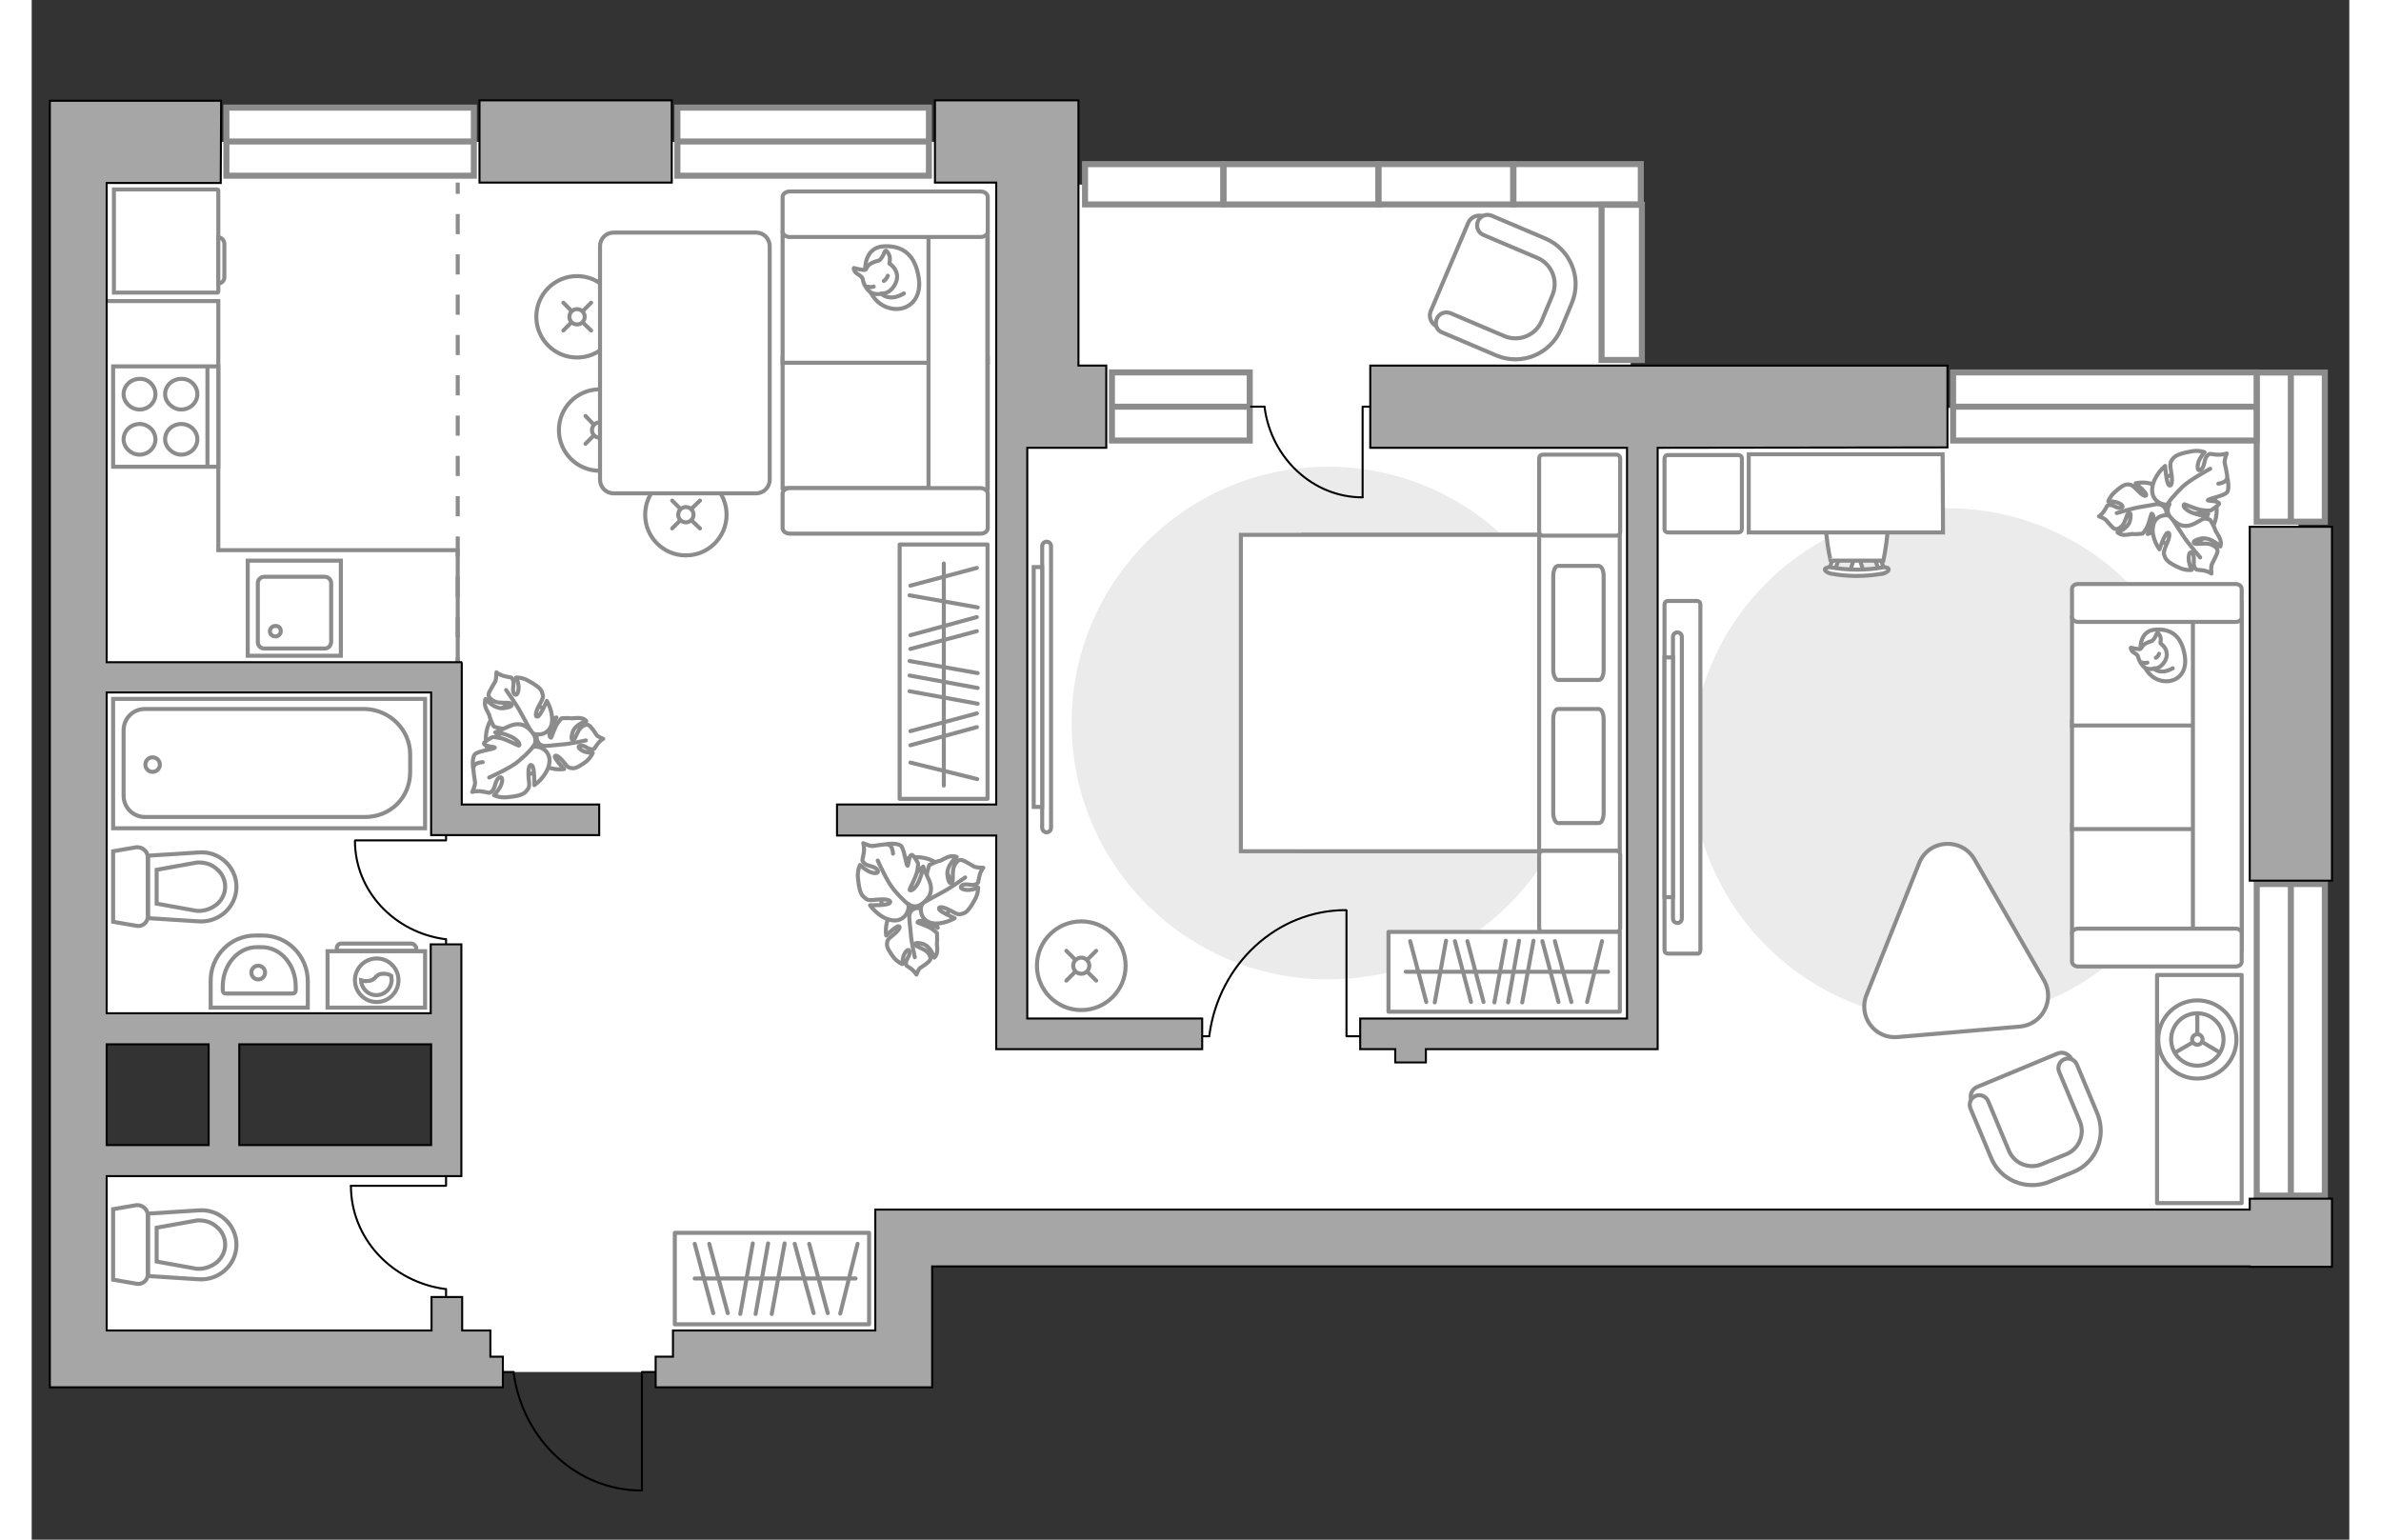 <?xml version="1.0" encoding="utf-8"?>
<!-- Generator: Adobe Illustrator 25.2.1, SVG Export Plug-In . SVG Version: 6.00 Build 0)  -->
<svg version="1.1" xmlns="http://www.w3.org/2000/svg" xmlns:xlink="http://www.w3.org/1999/xlink" x="0px" y="0px"
	 viewBox="0 0 575 382" style="enable-background:new 0 0 575 382;" xml:space="preserve" width="883" height="571">
<rect x="0" y="0" width="575" height="382" fill="#333333" stroke="none"/>
<style type="text/css">
	.st0{fill:#FFFFFF;}
	.st1{fill:#EBEBEB;}
	.st2{fill:#FFFFFF;stroke:#8C8C8C;stroke-linecap:round;stroke-linejoin:round;stroke-miterlimit:10;}
	.st3{fill:#FFFFFF;stroke:#8C8C8C;stroke-miterlimit:10;}
	.st4{fill:#FFFFFF;stroke:#8C8C8C;stroke-linecap:round;stroke-miterlimit:10;}
	.st5{fill:none;stroke:#8C8C8C;stroke-linecap:round;stroke-linejoin:round;stroke-miterlimit:10;}
	.st6{fill:none;stroke:#000000;stroke-width:0.5;stroke-linecap:round;stroke-linejoin:round;stroke-miterlimit:10;}
	.st7{fill:#FFFFFF;stroke:#8C8C8C;stroke-width:1.5;stroke-linecap:round;stroke-miterlimit:10;}
	.st8{fill-rule:evenodd;clip-rule:evenodd;fill:#FFFFFF;fill-opacity:0.1;stroke:#8C8C8C;stroke-miterlimit:10;}
	.st9{fill:none;stroke:#8C8C8C;stroke-miterlimit:10;stroke-dasharray:5,5;}
	.st10{fill:#A6A6A6;stroke:#000000;stroke-width:0.5;stroke-miterlimit:10;}
</style>
<g id="bg_1_">
	<polygon class="st0" points="562.4,101.2 396.7,101.2 396.7,45.8 247,45.8 247,35.2 8.6,35.2 8.6,45.8 7.8,45.8 7.8,223.3 
		8.6,223.3 8.6,256.8 100.5,256.8 100.5,288 11.6,288 11.6,340.4 215.3,340.4 215.3,308.4 562.4,308.4 	"/>
</g>
<g id="furniture_1_">
	<path id="Vector_5_" class="st1" d="M475.3,126.1c35.1,0,63.6,28.5,63.6,63.6s-28.5,63.6-63.6,63.6s-63.6-28.5-63.6-63.6
		S440.1,126.1,475.3,126.1z"/>
	<path id="Vector_5_7_" class="st2" d="M414,235.7l0-85.7c0-0.6-0.4-0.9-0.9-0.9l-7.1,0c-0.6,0-0.9,0.4-0.9,0.9l0,85.7
		c0,0.6,0.4,0.9,0.9,0.9l7.1,0C413.7,236.7,414,236.3,414,235.7z"/>
	<g>
		<path id="Vector_8_1_" class="st3" d="M46.3,72.4l0-25.2c0-0.1-0.1-0.2-0.2-0.2l-25.7,0l0,25.6l25.7,0
			C46.2,72.6,46.3,72.5,46.3,72.4z"/>
		<path id="Vector_9_1_" class="st3" d="M46.3,58.9l0,11.4c0.9,0,1.5-0.7,1.5-1.5l0-8.3C47.8,59.6,47.1,58.9,46.3,58.9z"/>
	</g>
	<g>
		<circle class="st4" cx="162.3" cy="127.7" r="10.1"/>
		<line class="st4" x1="158.9" y1="131.1" x2="160.9" y2="129.1"/>
		<circle class="st4" cx="162.3" cy="127.7" r="1.9"/>
		<line class="st4" x1="163.7" y1="126.2" x2="165.8" y2="124.2"/>
		<line class="st4" x1="158.9" y1="124.2" x2="160.9" y2="126.2"/>
		<line class="st4" x1="163.7" y1="129.1" x2="165.8" y2="131.1"/>
	</g>
	<g>
		<circle class="st4" cx="260.4" cy="239.6" r="11"/>
		<line class="st4" x1="256.7" y1="243.3" x2="258.9" y2="241.1"/>
		<circle class="st4" cx="260.4" cy="239.6" r="2"/>
		<line class="st4" x1="261.9" y1="238.1" x2="264.1" y2="235.9"/>
		<line class="st4" x1="256.7" y1="235.9" x2="258.9" y2="238.1"/>
		<line class="st4" x1="261.9" y1="241.1" x2="264.1" y2="243.3"/>
	</g>
	<g>
		<circle class="st4" cx="135.3" cy="78.6" r="10.1"/>
		<line class="st4" x1="131.9" y1="82" x2="133.9" y2="80"/>
		<circle class="st4" cx="135.3" cy="78.6" r="1.9"/>
		<line class="st4" x1="136.7" y1="77.2" x2="138.8" y2="75.1"/>
		<line class="st4" x1="131.9" y1="75.1" x2="133.9" y2="77.1"/>
		<line class="st4" x1="136.7" y1="80" x2="138.8" y2="82"/>
	</g>
	<g>
		<circle class="st4" cx="140.9" cy="106.7" r="10.1"/>
		<line class="st4" x1="137.4" y1="110.1" x2="139.4" y2="108.1"/>
		<circle class="st4" cx="140.9" cy="106.7" r="1.9"/>
		<line class="st4" x1="142.3" y1="105.3" x2="144.3" y2="103.2"/>
		<line class="st4" x1="137.4" y1="103.2" x2="139.4" y2="105.3"/>
		<line class="st4" x1="142.3" y1="108.1" x2="144.3" y2="110.1"/>
	</g>
	<g>
		<path id="Vector_55_1_" class="st3" d="M237.2,121.1l0-32.3l-50.9,0l0,32.3L237.2,121.1z"/>
		<path id="Vector_56_1_" class="st3" d="M237.2,90l0-32.3l-50.9,0l0,32.3L237.2,90z"/>
		<path id="Vector_57_1_" class="st3" d="M222.5,124.7l14.6,2.2l0-73.7l-14.6,0L222.5,124.7z"/>
		<path id="Vector_58_1_" class="st3" d="M235.4,121.1l-47.3,0c-1,0-1.8,0.6-1.8,1.4l0,8.5c0,0.8,0.8,1.4,1.8,1.4l47.3,0
			c1,0,1.8-0.6,1.8-1.4l0-8.5C237.2,121.8,236.4,121.1,235.4,121.1z"/>
		<path id="Vector_59_1_" class="st3" d="M235.4,47.5l-47.3,0c-1,0-1.8,0.6-1.8,1.4l0,8.5c0,0.8,0.8,1.4,1.8,1.4l47.3,0
			c1,0,1.8-0.6,1.8-1.4l0-8.5C237.2,48.1,236.4,47.5,235.4,47.5z"/>
		<g>
			<path class="st2" d="M206.8,66.7c0,0-0.2-5.4,4.7-5.6s7.8,2.4,8.6,8c0.8,5.6-3.2,8.3-7,7.4C209.4,75.7,206.9,72.1,206.8,66.7z"/>
			<path class="st2" d="M210.3,64.6c0,0,0.7-0.6,1.1-1.6c0.3-1,0.6-0.8,0.6-0.8s1.1,0.9,0.9,2.4c-0.1,0.8-0.1,0.8-0.1,0.8
				s1.7,1,1.9,2.9c0.2,1.9-1.4,3.9-2.6,4.3c-1.2,0.4-3,0.6-4-0.1c-1-0.7-1.8-2.2-1.9-3.2c-0.2-1-1.6-1.2-2-2
				c-0.4-0.8-0.2-0.8-0.2-0.8s2.5,0.7,2.9,0.4C207.3,66.6,207,65.4,210.3,64.6z"/>
			<path class="st2" d="M211.4,69.7c0,0,0.7-0.4,1-1.3"/>
			<path class="st2" d="M208.9,71.1c0,0-0.8,0.3-1.4,0"/>
			<path class="st5" d="M210.9,72.8c0,0,0.2,0.8,2.2,1c1.6,0.1,3.3-1,3.3-1"/>
		</g>
	</g>
	<g>
		
			<rect x="194.7" y="155.7" transform="matrix(6.123234e-17 -1 1 6.123234e-17 59.642 392.898)" class="st2" width="63.1" height="21.8"/>
		<line class="st5" x1="234.7" y1="174.6" x2="217.8" y2="171.5"/>
		<line class="st5" x1="234.7" y1="150.7" x2="217.8" y2="147.7"/>
		<line class="st5" x1="234.7" y1="170.7" x2="217.8" y2="167.6"/>
		<line class="st5" x1="234.7" y1="167" x2="217.8" y2="164"/>
		<line class="st5" x1="234.5" y1="180.4" x2="218" y2="184.9"/>
		<line class="st5" x1="234.5" y1="177" x2="218" y2="181.4"/>
		<line class="st5" x1="234.5" y1="156.6" x2="218" y2="161"/>
		<line class="st5" x1="234.5" y1="153.1" x2="218" y2="157.6"/>
		<line class="st5" x1="234.6" y1="193.3" x2="218" y2="189.2"/>
		<line class="st5" x1="234.5" y1="140.9" x2="218" y2="145.3"/>
		<line class="st5" x1="226.3" y1="194.9" x2="226.3" y2="139.8"/>
	</g>
	<g>
		
			<rect x="159.6" y="305.9" transform="matrix(-1 -1.224647e-16 1.224647e-16 -1 367.358 634.473)" class="st2" width="48.2" height="22.7"/>
		<line class="st5" x1="186.8" y1="308.5" x2="183.6" y2="326"/>
		<line class="st5" x1="182.7" y1="308.5" x2="179.6" y2="326"/>
		<line class="st5" x1="178.9" y1="308.5" x2="175.8" y2="326"/>
		<line class="st5" x1="192.9" y1="308.6" x2="197.5" y2="325.8"/>
		<line class="st5" x1="189.3" y1="308.6" x2="194" y2="325.8"/>
		<line class="st5" x1="168.1" y1="308.6" x2="172.7" y2="325.8"/>
		<line class="st5" x1="164.5" y1="308.6" x2="169.1" y2="325.8"/>
		<line class="st5" x1="204.9" y1="308.6" x2="200.6" y2="325.9"/>
		<line class="st5" x1="204.4" y1="317.2" x2="164.5" y2="317.2"/>
	</g>
	<g>
		<path id="Vector_37_1_" class="st3" d="M347.1,77.2l9.3-21.9c0.6-1.5,2.4-2.2,3.9-1.6l15.2,6.4c5.5,2.3,8.1,8.7,5.8,14.3l-3.1,7.3
			c-2.3,5.5-8.7,8.1-14.3,5.8L348.7,81C347.2,80.4,346.5,78.6,347.1,77.2z"/>
		<path id="Vector_38_1_" class="st3" d="M348.6,79.1c0.6-1.4,2.1-1.9,3.4-1.4l13.4,5.7c3.6,1.5,7.7-0.2,9.2-3.7l2.7-6.5
			c1.5-3.6-0.2-7.7-3.7-9.2l-13.4-5.7c-1.4-0.6-1.9-2.1-1.4-3.4c0.6-1.4,2.1-1.9,3.4-1.4l13.4,5.7c6.2,2.7,9.1,9.8,6.5,16l-2.7,6.5
			c-2.7,6.2-9.8,9.1-16,6.5l-13.4-5.7C348.6,82,348,80.5,348.6,79.1z"/>
	</g>
	<g>
		<path id="Vector_60_1_" class="st3" d="M130.7,183.9c0.4-5-3.3-9.3-8.3-9.7c-5-0.4-9.3,3.3-9.7,8.3c-0.4,5,3.3,9.3,8.3,9.7
			S130.3,188.8,130.7,183.9z"/>
		<path class="st2" d="M127.1,185.1c0,0-1.6-0.2-1.8-1.9s0.1-3.5,2.4-4.3c2.4-0.9,2.5-0.9,2.5-0.9s-1.5,2.2-1.7,3.6
			c-0.2,1.4,0.3,1.4,0.4,1.4c0.1-0.1,0.8-2.5,1.6-3.6c0.8-1.1,1-1.2,1-1.2s2-0.1,2.3,0c0.3,0.1,1.6-0.2,2.5,0
			c0.9,0.1,1.3,0.7,1.3,0.7s-2.8,0.8-3.4,2.8c-0.6,2,0,2,0.3,1.8c0.4-0.2,0.9-2.2,1.8-3c0.9-0.8,1.6-0.8,2-0.5
			c0.5,0.3,1.5,1.8,1.8,2.3c0.3,0.5,1.7,1,1.7,1s-0.8,0.4-1.5,1.4c-0.8,1-0.5,1.2-1.4,1.2c-0.9,0-1.8-1.1-2.8-0.9
			c-1,0.2,0,1.1,1.1,1.5c1,0.3,2,0.3,2,0.3s-0.5,1.2-1.6,2.1c-1.2,0.9-2.5,1.8-3.4,1.7c-0.9-0.1-1.1-0.1-2.2-1.5
			c-1.1-1.4-2.1-2-2.2-1.4c-0.1,0.6,2.3,3.1,2.3,3.1s-2.9,0.5-5-1C125.1,188.2,126,185.7,127.1,185.1z"/>
		<path class="st5" d="M137.5,183.7c0,0-4,0.9-5.9,1c-1.2,0.1-3.6,0.4-4.6,0.4c-1.4,0.1-2.8-0.2-4.1-0.8"/>
		<path class="st2" d="M124,181.8c0,0,0.6,1.8-1.2,2.8c-1.8,1-3.7,1.5-5.7-0.6c-2-2.1-2.1-2.3-2.1-2.3s3,0.6,4.6,0.2
			c1.6-0.4,1.4-1,1.3-1.1c-0.1-0.1-3.1,0.3-4.6-0.1c-1.5-0.3-1.7-0.5-1.7-0.5s-1-2.1-1-2.5c0-0.4-0.9-1.6-1.1-2.6
			c-0.2-1,0.1-1.7,0.1-1.7s2.1,2.6,4.5,2.3c2.4-0.3,2.2-0.9,1.7-1.2c-0.4-0.3-2.8,0.1-4-0.5c-1.2-0.6-1.6-1.3-1.4-1.9
			c0.1-0.6,1.3-2.4,1.6-3c0.3-0.6,0.3-2.3,0.3-2.3s0.7,0.7,2.2,1c1.4,0.4,1.5,0,1.9,0.9c0.5,0.9-0.4,2.5,0.3,3.4
			c0.7,0.9,1.2-0.6,1.1-1.8c-0.1-1.3-0.6-2.2-0.6-2.2s1.5-0.1,3,0.8c1.5,0.8,3.1,1.8,3.4,2.8c0.3,1,0.5,1.2-0.6,3.1
			c-1,1.8-1.2,3.1-0.5,3c0.7-0.1,2.3-3.9,2.3-3.9s1.8,2.9,1.2,5.8C128.2,182.5,125.2,182.6,124,181.8z"/>
		<path class="st5" d="M117.7,171.2c0,0,2.8,3.9,3.8,5.9c0.7,1.3,2,3.7,2.6,4.7c0.8,1.4,1.1,3.1,1,4.7"/>
		<g>
			<path class="st2" d="M111.9,189.1c-1.5,0.1-2.1,0.6-2.3,1.3c-0.1,0.7,0.3,3,0.4,3.7c0.1,0.7-0.7,2.4-0.7,2.4s1-0.4,2.6-0.1
				c1.6,0.2,1.5,0.6,2.3-0.1c0.9-0.8,0.7-2.6,1.7-3.3c1.1-0.7,1,1.1,0.3,2.3c-0.7,1.2-1.5,2-1.5,2s1.4,0.7,3.3,0.5
				c1.9-0.2,3.9-0.5,4.6-1.4c0.8-0.9,1-1.1,0.7-3.3c-0.2-2.3,0.1-3.7,0.8-3.2c0.7,0.4,0.6,4.9,0.6,4.9s3.1-2.1,3.7-5.3
				c0.6-3.2-2.4-4.6-4-4.2c0,0,1.3-1.5,0-3.3c-1.3-1.8-3.1-3.1-6-1.8c-2.9,1.3-3.1,1.4-3.1,1.4s3.3,0.7,4.7,1.8
				c1.4,1.1,1,1.6,0.8,1.6c-0.2,0-3-1.6-4.6-1.9c-1.6-0.3-1.9-0.2-1.9-0.2s-2.2,1.1-2.1,1.6c0.2,0.7,2.8,0.8,2.7,1
				c-0.2,0.4-4.3,0.8-5,1.7c-0.7,0.9-0.4,3.4-0.4,3.4"/>
			<path class="st5" d="M113.5,192.9c0,0,5.2-2.3,7.1-3.9c1.2-1,2.9-2.5,3.9-3.9"/>
		</g>
	</g>
	<g>
		<path id="Vector_60_3_" class="st3" d="M218.9,230.7c5,0.4,9.3-3.3,9.7-8.3c0.4-5-3.3-9.3-8.3-9.7c-5-0.4-9.3,3.3-9.7,8.3
			S214,230.3,218.9,230.7z"/>
		<path class="st2" d="M217.7,227.1c0,0,0.2-1.6,1.9-1.8c1.8-0.2,3.5,0.1,4.3,2.4c0.9,2.4,0.9,2.5,0.9,2.5s-2.2-1.5-3.6-1.7
			c-1.4-0.2-1.4,0.3-1.4,0.4c0.1,0.1,2.5,0.8,3.6,1.6c1.1,0.8,1.2,1,1.2,1s0.1,2,0,2.3c-0.1,0.3,0.2,1.6,0,2.5
			c-0.1,0.9-0.7,1.3-0.7,1.3s-0.8-2.8-2.8-3.4c-2-0.6-2,0-1.8,0.3c0.2,0.4,2.2,0.9,3,1.8c0.8,0.9,0.8,1.6,0.5,2
			c-0.3,0.5-1.8,1.5-2.3,1.8c-0.5,0.3-1,1.7-1,1.7s-0.4-0.8-1.4-1.5c-1-0.8-1.2-0.5-1.2-1.4c0-0.9,1.1-1.8,0.9-2.8
			c-0.2-1-1.1,0-1.5,1.1c-0.3,1-0.3,2-0.3,2s-1.2-0.5-2.1-1.6c-0.9-1.2-1.8-2.5-1.7-3.4c0.1-0.9,0.1-1.1,1.5-2.2
			c1.4-1.1,2-2.1,1.4-2.2c-0.6-0.1-3.1,2.3-3.1,2.3s-0.5-2.9,1-5C214.6,225,217.1,226,217.7,227.1z"/>
		<path class="st5" d="M219.1,237.5c0,0-0.9-4-1-5.9c-0.1-1.2-0.4-3.6-0.4-4.6c-0.1-1.4,0.2-2.8,0.8-4.1"/>
		<path class="st2" d="M221.1,224c0,0-1.8,0.6-2.8-1.2c-1-1.8-1.5-3.7,0.6-5.7c2.1-2,2.3-2.1,2.3-2.1s-0.6,3-0.2,4.6
			c0.4,1.6,1,1.4,1.1,1.3c0.1-0.1-0.3-3.1,0.1-4.6s0.5-1.7,0.5-1.7s2.1-1,2.5-1c0.4,0,1.6-0.9,2.6-1.1c1-0.2,1.7,0.1,1.7,0.1
			s-2.6,2.1-2.3,4.5c0.3,2.4,0.9,2.2,1.2,1.7c0.3-0.4-0.1-2.8,0.5-4c0.6-1.2,1.3-1.6,1.9-1.4c0.6,0.1,2.4,1.3,3,1.6
			c0.6,0.3,2.3,0.3,2.3,0.3s-0.7,0.7-1,2.2c-0.4,1.4,0,1.5-0.9,1.9c-0.9,0.5-2.5-0.4-3.4,0.3c-0.9,0.7,0.6,1.2,1.8,1.1
			c1.3-0.1,2.2-0.6,2.2-0.6s0.1,1.5-0.8,3c-0.8,1.5-1.8,3.1-2.8,3.4c-1,0.3-1.2,0.5-3.1-0.6c-1.8-1-3.1-1.2-3-0.5
			c0.1,0.7,3.9,2.3,3.9,2.3s-2.9,1.8-5.8,1.2C220.3,228.2,220.2,225.2,221.1,224z"/>
		<path class="st5" d="M231.6,217.7c0,0-3.9,2.8-5.9,3.8c-1.3,0.7-3.7,2-4.7,2.6c-1.4,0.8-3.1,1.1-4.7,1"/>
		<g>
			<path class="st2" d="M213.7,211.8c-0.1-1.5-0.6-2.1-1.3-2.3c-0.7-0.1-3,0.3-3.7,0.4c-0.7,0.1-2.4-0.7-2.4-0.7s0.4,1,0.1,2.6
				c-0.2,1.6-0.6,1.5,0.1,2.3c0.8,0.9,2.6,0.7,3.3,1.7c0.7,1.1-1.1,1-2.3,0.3c-1.2-0.7-2-1.5-2-1.5s-0.7,1.4-0.5,3.3
				c0.2,1.9,0.5,3.9,1.4,4.6c0.9,0.8,1.1,1,3.3,0.7c2.3-0.2,3.7,0.1,3.2,0.8c-0.4,0.7-4.9,0.6-4.9,0.6s2.1,3.1,5.3,3.7
				c3.2,0.6,4.6-2.4,4.2-4c0,0,1.5,1.3,3.3,0c1.8-1.3,3.1-3.1,1.8-6c-1.3-2.9-1.4-3.1-1.4-3.1s-0.7,3.3-1.8,4.7
				c-1.1,1.4-1.6,1-1.6,0.8c0-0.2,1.6-3,1.9-4.6s0.2-1.9,0.2-1.9s-1.1-2.2-1.6-2.1c-0.7,0.2-0.8,2.8-1,2.7c-0.4-0.2-0.8-4.3-1.7-5
				c-0.9-0.7-3.4-0.4-3.4-0.4"/>
			<path class="st5" d="M209.9,213.5c0,0,2.3,5.2,3.9,7.1c1,1.2,2.5,2.9,3.9,3.9"/>
		</g>
	</g>
	<g>
		<path id="Vector_60_5_" class="st3" d="M524.1,126.6c0,5,4,9,9,9c5,0,9-4,9-9c0-5-4-9-9-9C528.1,117.6,524.1,121.7,524.1,126.6z"
			/>
		<path class="st2" d="M527.6,125.1c0,0,1.6,0,2,1.8c0.4,1.7,0.2,3.5-2.1,4.5c-2.3,1-2.5,1.1-2.5,1.1s1.3-2.3,1.4-3.7
			c0.1-1.4-0.5-1.4-0.5-1.3c-0.1,0.1-0.6,2.6-1.3,3.7c-0.7,1.1-0.9,1.2-0.9,1.2s-2,0.2-2.3,0.1c-0.3-0.1-1.6,0.3-2.5,0.2
			c-0.9-0.1-1.4-0.6-1.4-0.6s2.7-1,3.1-3c0.4-2-0.1-2-0.5-1.7c-0.3,0.3-0.7,2.3-1.5,3.1c-0.8,0.8-1.5,0.9-2,0.6
			c-0.5-0.3-1.6-1.7-2-2.1c-0.4-0.4-1.7-0.9-1.7-0.9s0.7-0.4,1.4-1.5c0.7-1.1,0.4-1.2,1.3-1.3c0.9-0.1,1.9,1,2.8,0.7
			c0.9-0.3-0.1-1.1-1.2-1.4c-1.1-0.3-2-0.2-2-0.2s0.4-1.2,1.5-2.2c1.1-1,2.3-2,3.2-2c0.9,0,1.1,0,2.4,1.3c1.2,1.3,2.2,1.9,2.3,1.3
			c0.1-0.6-2.6-2.9-2.6-2.9s2.9-0.7,5.1,0.7C529.4,121.9,528.6,124.4,527.6,125.1z"/>
		<path class="st5" d="M517.3,127.3c0,0,3.9-1.2,5.8-1.5c1.2-0.2,3.6-0.6,4.5-0.8c1.4-0.2,2.8-0.1,4.1,0.5"/>
		<path class="st2" d="M530.9,128.2c0,0-0.7-1.7,1-2.9c1.7-1.2,3.6-1.8,5.8,0.1c2.2,2,2.3,2.1,2.3,2.1s-3.1-0.4-4.6,0.2
			c-1.6,0.5-1.3,1.1-1.2,1.2c0.1,0,3.1-0.5,4.6-0.3c1.5,0.2,1.7,0.4,1.7,0.4s1.2,2,1.2,2.4c0.1,0.4,1,1.6,1.3,2.5c0.3,1,0,1.7,0,1.7
			s-2.3-2.4-4.7-2c-2.3,0.5-2.1,1.1-1.6,1.3c0.4,0.2,2.8-0.3,4,0.2c1.3,0.5,1.7,1.2,1.6,1.8c-0.1,0.6-1.1,2.5-1.4,3.1
			c-0.3,0.6-0.1,2.3-0.1,2.3s-0.8-0.6-2.2-0.8c-1.4-0.2-1.5,0.1-2-0.8c-0.5-0.9,0.2-2.5-0.5-3.4c-0.7-0.9-1.1,0.6-0.9,1.9
			c0.2,1.3,0.7,2.2,0.7,2.2s-1.5,0.2-3-0.5c-1.6-0.7-3.2-1.6-3.6-2.6c-0.4-1-0.5-1.2,0.3-3.1c0.9-1.9,1-3.2,0.3-3
			c-0.7,0.2-2,4.1-2,4.1s-2.1-2.8-1.6-5.7C526.7,127.8,529.7,127.4,530.9,128.2z"/>
		<path class="st5" d="M538,138.3c0,0-3.1-3.6-4.3-5.5c-0.8-1.2-2.3-3.5-2.9-4.5c-0.9-1.4-1.4-3-1.4-4.6"/>
		<g>
			<path class="st2" d="M542.5,120c1.5-0.2,2.1-0.8,2.2-1.5c0.1-0.7-0.5-2.9-0.6-3.6c-0.2-0.7,0.5-2.4,0.5-2.4s-1,0.4-2.6,0.3
				c-1.6-0.1-1.5-0.5-2.3,0.3c-0.8,0.8-0.5,2.7-1.5,3.4c-1,0.7-1-1-0.5-2.2c0.6-1.3,1.4-2.1,1.4-2.1s-1.5-0.6-3.3-0.2
				c-1.8,0.3-3.8,0.8-4.5,1.7c-0.7,0.9-0.9,1.1-0.5,3.4c0.4,2.2,0.2,3.7-0.5,3.3c-0.7-0.4-1-4.8-1-4.8s-2.9,2.4-3.2,5.6
				c-0.3,3.2,2.8,4.4,4.3,3.9c0,0-1.2,1.6,0.3,3.3c1.5,1.7,3.3,2.9,6.1,1.4c2.8-1.5,3-1.7,3-1.7s-3.3-0.4-4.8-1.4
				c-1.5-1-1.1-1.5-0.9-1.6c0.2,0,3.1,1.4,4.7,1.5c1.6,0.2,1.9,0,1.9,0s2.1-1.3,2-1.7c-0.3-0.7-2.9-0.6-2.8-0.8
				c0.2-0.4,4.2-1.1,4.8-2c0.6-0.9,0.1-3.4,0.1-3.4"/>
			<path class="st5" d="M540.5,116.3c0,0-5,2.7-6.8,4.4c-1.1,1.1-2.7,2.7-3.6,4.1"/>
		</g>
	</g>
	<g>
		<polyline class="st6" points="80.3,208.5 102.8,208.5 102.8,204.9 		"/>
		<line class="st6" x1="102.8" y1="236.4" x2="102.8" y2="233"/>
		<path class="st6" d="M102.5,233c-12.6-1.7-22.3-12-22.3-24.4"/>
	</g>
	<g>
		<polyline class="st6" points="79.2,294.2 102.8,294.2 102.8,290.3 		"/>
		<line class="st6" x1="102.8" y1="323.3" x2="102.8" y2="319.8"/>
		<path class="st6" d="M102.5,319.8c-13.2-1.8-23.3-12.6-23.3-25.6"/>
	</g>
	<path id="Vector_1_" class="st1" d="M321.6,115.8c35.1,0,63.6,28.5,63.6,63.6S356.7,243,321.6,243S258,214.5,258,179.4
		S286.5,115.8,321.6,115.8z"/>
	<g>
		<path id="Vector_98_1_" class="st3" d="M315.5,211.1v-78.4H394v78.4H315.5z"/>
		<path id="Vector_99_1_" class="st3" d="M300,132.8v78.4h74V142v-9.3h-10H300z"/>
		<path id="Vector_100_1_" class="st5" d="M390,178.4v23.3c0,1.4-0.5,2.5-1.2,2.5h-10.1c-0.6,0-1.2-1.1-1.2-2.5v-23.3
			c0-1.4,0.5-2.5,1.2-2.5h10.1C389.5,176,390,177,390,178.4z"/>
		<path id="Vector_101_1_" class="st5" d="M390,142.9v23.3c0,1.4-0.5,2.5-1.2,2.5h-10.1c-0.6,0-1.2-1.1-1.2-2.5v-23.3
			c0-1.4,0.5-2.5,1.2-2.5h10.1C389.5,140.5,390,141.5,390,142.9z"/>
	</g>
	<path id="Vector_5_5_" class="st2" d="M375,112.8h18.1c0.6,0,1,0.4,1,1v18.1c0,0.6-0.4,1-1,1H375c-0.6,0-1-0.4-1-1v-18.1
		C374,113.1,374.4,112.8,375,112.8z"/>
	<path id="Vector_5_1_" class="st2" d="M375,211.1h18.1c0.6,0,1,0.4,1,1v18.1c0,0.6-0.4,1-1,1H375c-0.6,0-1-0.4-1-1v-18.1
		C374,211.5,374.4,211.1,375,211.1z"/>
	<g>
		<path class="st3" d="M250.7,205.4c0,0.6,0.5,1.1,1.1,1.1c0.6,0,1.1-0.5,1.1-1.1l0-69.9c0-0.6-0.5-1.1-1.1-1.1s-1.1,0.5-1.1,1.1
			L250.7,205.4z"/>
		<rect x="248.6" y="140.7" class="st3" width="2.1" height="59.5"/>
	</g>
	<g>
		<path class="st3" d="M407.2,227.9c0,0.6,0.5,1.1,1.1,1.1c0.6,0,1.1-0.5,1.1-1.1l0-69.9c0-0.6-0.5-1.1-1.1-1.1
			c-0.6,0-1.1,0.5-1.1,1.1L407.2,227.9z"/>
		<rect x="405.1" y="163.1" class="st3" width="2.1" height="59.5"/>
	</g>
	<polyline class="st3" points="16.9,74.7 46.3,74.7 46.3,136.5 105.7,136.5 105.7,174.7 	"/>
	<path class="st3" d="M179.7,122.4h-35.3c-1.9,0-3.4-1.5-3.4-3.4V61.1c0-1.9,1.5-3.4,3.4-3.4h35.3c1.9,0,3.4,1.5,3.4,3.4V119
		C183.1,120.9,181.6,122.4,179.7,122.4z"/>
	<g>
		
			<rect x="336.7" y="231.1" transform="matrix(-1 -1.224647e-16 1.224647e-16 -1 730.718 482.111)" class="st2" width="57.4" height="19.8"/>
		<line class="st5" x1="372.6" y1="233.4" x2="369.8" y2="248.7"/>
		<line class="st5" x1="350.9" y1="233.4" x2="348.1" y2="248.7"/>
		<line class="st5" x1="369" y1="233.4" x2="366.3" y2="248.7"/>
		<line class="st5" x1="365.7" y1="233.4" x2="362.9" y2="248.7"/>
		<line class="st5" x1="377.9" y1="233.5" x2="382" y2="248.6"/>
		<line class="st5" x1="374.8" y1="233.5" x2="378.8" y2="248.6"/>
		<line class="st5" x1="356.2" y1="233.5" x2="360.2" y2="248.6"/>
		<line class="st5" x1="353.1" y1="233.5" x2="357.1" y2="248.6"/>
		<line class="st5" x1="389.6" y1="233.5" x2="385.9" y2="248.6"/>
		<line class="st5" x1="342" y1="233.5" x2="346" y2="248.6"/>
		<line class="st5" x1="391.1" y1="241.1" x2="340.9" y2="241.1"/>
	</g>
	<g>
		<polyline class="st6" points="326.2,225.9 326.2,257.1 331.3,257.1 		"/>
		<line class="st6" x1="287.6" y1="257.1" x2="292.2" y2="257.1"/>
		<path class="st6" d="M292.2,256.7c2.4-17.5,16.7-30.9,33.9-30.9"/>
	</g>
	<g>
		<path id="Vector_54_4_" class="st3" d="M548.3,231.4v-26.7h-42.1v26.7H548.3z"/>
		<path id="Vector_55_4_" class="st3" d="M548.3,205.7v-26.7h-42.1v26.7H548.3z"/>
		<path id="Vector_56_5_" class="st3" d="M548.3,180v-26.7h-42.1V180H548.3z"/>
		<path id="Vector_57_4_" class="st3" d="M536.2,232.8l12.1,2.5v-85.7h-12.1V232.8z"/>
		<path id="Vector_58_4_" class="st3" d="M546.8,230.4h-39.1c-0.8,0-1.5,0.5-1.5,1.2v7c0,0.6,0.7,1.2,1.5,1.2h39.1
			c0.8,0,1.5-0.5,1.5-1.2v-7C548.3,230.9,547.6,230.4,546.8,230.4z"/>
		<path id="Vector_59_4_" class="st3" d="M546.8,144.9h-39.1c-0.8,0-1.5,0.5-1.5,1.2v7c0,0.6,0.7,1.2,1.5,1.2h39.1
			c0.8,0,1.5-0.5,1.5-1.2v-7C548.3,145.4,547.6,144.9,546.8,144.9z"/>
		<g>
			<path class="st2" d="M523.2,160.8c0,0-0.2-4.5,3.9-4.6c4.1-0.2,6.4,2,7.1,6.6c0.7,4.7-2.6,6.8-5.8,6.1
				C525.3,168.2,523.3,165.2,523.2,160.8z"/>
			<path class="st2" d="M526.1,159c0,0,0.6-0.5,0.9-1.3c0.3-0.8,0.5-0.7,0.5-0.7s0.9,0.8,0.7,2c-0.1,0.7,0,0.7,0,0.7
				s1.4,0.8,1.5,2.4c0.2,1.6-1.2,3.2-2.2,3.6c-1,0.3-2.5,0.5-3.3-0.1c-0.8-0.6-1.4-1.8-1.6-2.6c-0.1-0.8-1.3-1-1.6-1.6
				c-0.3-0.7-0.2-0.7-0.2-0.7s2.1,0.5,2.4,0.3C523.6,160.7,523.4,159.8,526.1,159z"/>
			<path class="st2" d="M527,163.2c0,0,0.6-0.3,0.8-1"/>
			<path class="st2" d="M524.9,164.4c0,0-0.6,0.2-1.2,0"/>
			<path class="st5" d="M526.6,165.8c0,0,0.2,0.7,1.8,0.8c1.3,0.1,2.8-0.8,2.8-0.8"/>
		</g>
	</g>
	<path id="Vector_5_6_" class="st2" d="M424.3,131.2l0-17.4c0-0.6-0.4-0.9-0.9-0.9l-17.4,0c-0.6,0-0.9,0.4-0.9,0.9l0,17.4
		c0,0.6,0.4,0.9,0.9,0.9l17.4,0C424,132.1,424.3,131.7,424.3,131.2z"/>
	<g id="Group_2_1_">
		<g id="Group_3_1_">
			<path id="Vector_10_1_" class="st3" d="M451.1,141.8l1.2-3.7l1,0l1.2,3.7L451.1,141.8z"/>
		</g>
		<g id="Group_4_1_">
			<path id="Vector_11_1_" class="st3" d="M458,138.3c0.3,0,0.6,0.2,0.7,0.4l1.1,3c0.1,0.3-0.1,0.5-0.5,0.6
				c-0.4,0.1-0.8-0.1-0.8-0.3l-1.1-3c-0.1-0.3,0.1-0.5,0.5-0.6C457.9,138.3,457.9,138.3,458,138.3z"/>
		</g>
		<g id="Group_5_1_">
			<path id="Vector_12_1_" class="st3" d="M447.6,138.3c0.1,0,0.1,0,0.2,0c0.4,0.1,0.6,0.3,0.5,0.6l-1.1,3c-0.1,0.3-0.5,0.4-0.9,0.3
				c-0.4-0.1-0.6-0.3-0.5-0.6l1.1-3C447,138.5,447.3,138.3,447.6,138.3z"/>
		</g>
		<path id="Vector_13_1_" class="st3" d="M446.3,123.8c2.3-2.3,10.8-2.3,13.1,0c2.7,2.7,0,15.3,0,15.3l-13.1,0
			C446.3,139.2,443.5,126.6,446.3,123.8z"/>
		<path id="Vector_14_1_" class="st3" d="M446.6,140.8c4.1,0.7,8.4,0.7,12.5,0c0.8-0.2,1.6,0.1,1.6,0.4c0.1,0.4-0.5,0.9-1.4,1.1
			c-4.3,0.8-8.7,0.8-13,0c-0.8-0.2-1.5-0.7-1.4-1.1C445,140.9,445.7,140.6,446.6,140.8z"/>
	</g>
	<path id="Vector_36_1_" class="st3" d="M474.2,132.1l-48.2,0l0-19.4l38.9,0l9.2,0L474.2,132.1z"/>
	<g>
		<path id="Vector_37_2_" class="st3" d="M482.6,269.7l20-8.3c1.3-0.6,2.9,0.1,3.5,1.4l5.8,13.8c2.1,5-0.3,10.8-5.3,12.9l-6.6,2.7
			c-5,2.1-10.8-0.3-12.9-5.3l-5.8-13.8C480.7,271.8,481.3,270.3,482.6,269.7z"/>
		<path id="Vector_38_2_" class="st3" d="M482.3,271.9c1.2-0.5,2.6,0.1,3.1,1.3l5.1,12.2c1.3,3.3,5.1,4.8,8.3,3.4l5.9-2.4
			c3.3-1.3,4.8-5.1,3.4-8.3l-5.1-12.2c-0.5-1.2,0.1-2.6,1.3-3.1c1.2-0.5,2.6,0.1,3.1,1.3l5.1,12.2c2.3,5.7-0.3,12.2-6,14.5l-5.9,2.4
			c-5.7,2.3-12.2-0.3-14.5-6L481,275C480.5,273.7,481.1,272.4,482.3,271.9z"/>
	</g>
	<rect x="527.3" y="241.9" class="st2" width="21" height="56.6"/>
	<g>
		<circle class="st3" cx="537.3" cy="257.9" r="9.7"/>
		<circle class="st3" cx="537.3" cy="257.9" r="6.5"/>
		<circle class="st3" cx="537.3" cy="257.9" r="1.3"/>
		<path class="st3" d="M537.3,257.9"/>
		<line class="st3" x1="537.3" y1="256.6" x2="537.3" y2="251.5"/>
		<line class="st3" x1="538.6" y1="258.6" x2="543" y2="261.2"/>
		<line class="st3" x1="536.2" y1="258.6" x2="531.7" y2="261.2"/>
	</g>
	<path class="st2" d="M462.9,257.3l30.4-2.6c5.5-0.5,8.7-6.5,6-11.4L482,213.2c-3.2-5.5-11.3-5-13.7,0.9l-13.1,32.8
		C453.1,252.2,457.3,257.8,462.9,257.3z"/>
</g>
<g id="windows_1_">
	<g>
		
			<rect x="542" y="102.5" transform="matrix(-1.962792e-05 -1 1 -1.962792e-05 449.538 671.434)" class="st7" width="37" height="16.9"/>
		<line class="st7" x1="560.5" y1="129.2" x2="560.5" y2="92.7"/>
	</g>
	<g>
		<rect x="476.7" y="92.4" class="st7" width="75.3" height="16.9"/>
		<line class="st7" x1="477.4" y1="100.9" x2="551.3" y2="100.9"/>
	</g>
	<g>
		<rect x="268" y="92.4" class="st7" width="34.2" height="16.9"/>
		<line class="st7" x1="268.4" y1="100.9" x2="301.9" y2="100.9"/>
	</g>
	<g>
		<rect x="160.2" y="26.7" class="st7" width="62.4" height="16.9"/>
		<line class="st7" x1="160.8" y1="35.1" x2="222.1" y2="35.1"/>
	</g>
	<g>
		<rect x="48.3" y="26.7" class="st7" width="61.4" height="16.9"/>
		<line class="st7" x1="48.9" y1="35.1" x2="109.1" y2="35.1"/>
	</g>
	<g>
		
			<rect x="521.8" y="249.5" transform="matrix(-3.450395e-06 -1 1 -3.450395e-06 302.533 818.429)" class="st7" width="77.3" height="16.9"/>
		<line class="st7" x1="560.5" y1="295.9" x2="560.5" y2="220"/>
	</g>
	<g>
		
			<rect x="261.4" y="40.8" transform="matrix(-1 2.489346e-06 -2.489346e-06 -1 557.032 91.518)" class="st7" width="34.3" height="10"/>
	</g>
	<g>
		
			<rect x="295.7" y="40.8" transform="matrix(-1 2.075651e-06 -2.075651e-06 -1 629.811 91.522)" class="st7" width="38.4" height="10"/>
	</g>
	<g>
		
			<rect x="334.1" y="40.8" transform="matrix(-1 4.542193e-06 -4.542193e-06 -1 701.664 91.515)" class="st7" width="33.4" height="10"/>
	</g>
	<g>
		
			<rect x="367.5" y="40.8" transform="matrix(-1 4.800488e-06 -4.800488e-06 -1 766.719 91.513)" class="st7" width="31.6" height="10"/>
	</g>
	<g>
		
			<rect x="375.2" y="65" transform="matrix(-6.421648e-06 -1 1 -6.421648e-06 324.489 464.511)" class="st7" width="38.5" height="10"/>
	</g>
</g>
<g id="plan">
	<g>
		<g>
			<path class="st3" d="M97.6,236l-24.2,0l0,14l24.2,0L97.6,236z"/>
			<path class="st8" d="M94.1,234.1H76.8c-0.6,0-1.1,0.5-1.1,1.1v0.7l19.7,0v-0.7C95.3,234.6,94.7,234.1,94.1,234.1z"/>
		</g>
		<g>
			<circle class="st3" cx="85.6" cy="243.2" r="5.4"/>
			<path class="st3" d="M87,241.6c-1.9,0.1-1.5,1.7-3.7,1.8c-0.7,0.1-1.2-0.1-1.6-0.2c0.1,2,1.7,3.7,3.8,3.7c2.1,0,3.8-1.7,3.8-3.8
				c0-0.3-0.1-0.6-0.1-1C88.8,241.8,88,241.5,87,241.6z"/>
		</g>
	</g>
	<g>
		<path id="Vector_134_2_" class="st3" d="M55.5,232.1l1.8,0c6.2,0,11.2,5.1,11.2,11.4l0,6.5l-24.1,0l0-6.5
			C44.3,237.2,49.3,232.1,55.5,232.1z"/>
		<path id="Vector_133_2_" class="st3" d="M55.8,235l1.3,0c4.6,0,8.4,4.3,8.4,9.7l0,1c0,0.5-0.3,0.8-0.7,0.8l-16.7,0
			c-0.4,0-0.7-0.3-0.7-0.8l0-1C47.4,239.4,51.2,235,55.8,235z"/>
		<circle class="st3" cx="56.2" cy="241.3" r="1.7"/>
	</g>
	<g>
		<path id="wc_3_" class="st3" d="M41,214"/>
		<g id="Group_26_2_">
			<path id="Vector_130_2_" class="st3" d="M28.8,212.7l0,14.7c0,1.5-1.4,2.6-2.8,2.3l-5.8-1l0-17.5l5.8-1
				C27.4,210.1,28.8,211.2,28.8,212.7z"/>
			<path id="Vector_131_2_" class="st3" d="M50.8,220c0,5-4.3,8.9-9.3,8.6l-12.6-0.8l0-15.5l12.6-0.8
				C46.5,211.1,50.8,215.1,50.8,220z"/>
			<path id="Vector_132_2_" class="st3" d="M31,224.2l10,1.8c1.8,0.1,3.5-0.5,4.9-1.6c1.3-1.1,2.1-2.7,2.1-4.4
				c0-1.6-0.7-3.3-2.1-4.4c-1.3-1.2-3-1.7-4.9-1.6l-10,1.8L31,224.2z"/>
		</g>
	</g>
	<g>
		<path id="wc_1_" class="st3" d="M41,302.8"/>
		<g id="Group_26_1_">
			<path id="Vector_130_1_" class="st3" d="M28.8,301.5l0,14.7c0,1.5-1.4,2.6-2.8,2.3l-5.8-1l0-17.5l5.8-1
				C27.4,298.9,28.8,300,28.8,301.5z"/>
			<path id="Vector_131_1_" class="st3" d="M50.8,308.8c0,5-4.3,8.9-9.3,8.6l-12.6-0.8l0-15.5l12.6-0.8
				C46.5,299.9,50.8,303.9,50.8,308.8z"/>
			<path id="Vector_132_1_" class="st3" d="M31,313l10,1.8c1.8,0.1,3.5-0.5,4.9-1.6c1.3-1.1,2.1-2.7,2.1-4.4c0-1.6-0.7-3.3-2.1-4.4
				c-1.3-1.2-3-1.7-4.9-1.6l-10,1.8L31,313z"/>
		</g>
	</g>
	<g>
		<g>
			<path id="Vector_135_2_" class="st3" d="M97.6,205.5l-77.4,0l0-32.1l77.4,0L97.6,205.5z"/>
			<path id="Vector_136_2_" class="st3" d="M93.9,187.2l0,4.3c0,6.5-5,11.2-11.2,11.2l-54.6,0c-2.9,0-5.3-2.3-5.3-5.3l0-16.2
				c0-2.9,2.3-5.3,5.3-5.3l54.6,0C88.9,176.1,93.9,181.1,93.9,187.2z"/>
		</g>
		<circle class="st3" cx="30" cy="189.7" r="1.8"/>
	</g>
	<g>
		<path id="Vector_142_1_" class="st3" d="M20.2,115.8l0-24.9l26.1,0l0,24.9L20.2,115.8z"/>
		<g id="Group_28_1_">
			<g id="Group_29_1_">
				<path id="Vector_143_1_" class="st3" d="M30.7,97.8c0,2.1-1.8,3.8-3.9,3.8c-2.2,0-4-1.8-4-3.8c0-2.1,1.8-3.8,4-3.8
					C28.9,93.9,30.7,95.7,30.7,97.8z"/>
				<path id="Vector_144_1_" class="st3" d="M41.1,97.8c0,2.1-1.8,3.8-4,3.8c-2.1,0-4-1.8-4-3.8c0-2.1,1.8-3.8,4-3.8
					C39.3,93.9,41.1,95.7,41.1,97.8z"/>
			</g>
			<g id="Group_30_1_">
				<path id="Vector_145_1_" class="st3" d="M30.7,109c0,2.1-1.8,3.8-3.9,3.8c-2.2,0-4-1.8-4-3.8c0-2.1,1.8-3.8,4-3.8
					C28.9,105.2,30.7,106.9,30.7,109z"/>
				<path id="Vector_146_1_" class="st3" d="M41.1,109c0,2.1-1.8,3.8-4,3.8c-2.1,0-4-1.8-4-3.8c0-2.1,1.8-3.8,4-3.8
					C39.3,105.2,41.1,106.9,41.1,109z"/>
			</g>
		</g>
		<path id="Vector_147_1_" class="st3" d="M43.6,90.9l0,24.6"/>
	</g>
	<g>
		<g id="Group_27_1_">
			<path id="Vector_140_1_" class="st3" d="M53.6,139.1l23.1,0l0,23.6l-23.1,0L53.6,139.1z"/>
		</g>
		<path id="Vector_141_1_" class="st3" d="M72.7,160.9l-15,0c-0.9,0-1.6-0.7-1.6-1.6l0-14.6c0-0.9,0.7-1.6,1.6-1.6l15,0
			c0.9,0,1.6,0.7,1.6,1.6l0,14.6C74.2,160.2,73.6,160.9,72.7,160.9z"/>
		<path id="Vector_139_1_" class="st3" d="M60.5,155.3c-0.8,0-1.4,0.6-1.4,1.3c0,0.8,0.6,1.3,1.4,1.3c0.7,0,1.3-0.6,1.3-1.3
			C61.8,155.8,61.3,155.3,60.5,155.3z"/>
	</g>
	<g>
		<polyline class="st6" points="151.4,369.7 151.4,340.4 156.2,340.4 		"/>
		<line class="st6" x1="115.2" y1="340.4" x2="119.6" y2="340.4"/>
		<path class="st6" d="M119.6,340.8c2.3,16.4,15.6,29,31.7,29"/>
	</g>
	<g>
		<polyline class="st6" points="330.2,123.3 330.2,100.9 333.9,100.9 		"/>
		<line class="st6" x1="302.5" y1="100.9" x2="305.9" y2="100.9"/>
		<path class="st6" d="M305.9,101.2c1.7,12.5,12,22.2,24.3,22.2"/>
	</g>
	<line class="st9" x1="105.7" y1="168.1" x2="105.7" y2="45.3"/>
	<g>
		<polygon class="st10" points="550.3,300.1 209.3,300.1 209.3,300.5 209.3,314.2 209.3,330.1 159.1,330.1 159.1,336.6 154.8,336.6 
			154.8,344.2 159.1,344.2 168.7,344.2 209.3,344.2 216.8,344.2 223.4,344.2 223.4,314.2 550.3,314.2 550.3,314.3 570.7,314.3 
			570.7,297.4 550.3,297.4 		"/>
		<rect x="550.3" y="130.7" class="st10" width="20.4" height="87.8"/>
		<rect x="111.1" y="24.9" class="st10" width="47.7" height="20.4"/>
		<polygon class="st10" points="338.3,263.6 345.9,263.6 345.9,260.3 395.8,260.3 395.8,260.3 403.4,260.3 403.4,111.1 475.3,111 
			475.3,90.7 332.1,90.7 332.1,111.1 395.8,111.1 395.8,252.7 329.6,252.7 329.6,260.3 338.3,260.3 		"/>
		<path class="st10" d="M106.8,164.3h-1.3h-6.3H18.6V45.4l28.3,0L47,25L4.5,25v7.8l0,0v297.3V341v3.2H103h10.8h3.1v-7.6h-3.1v-6.5
			h-7v-8.3h-7.6v8.3H18.6v-38.3h25.2h7.6h47.6h6.3h1.3v-57.5h-7.6v17.1H18.6v-79.6h80.5v35.4h3.8h3.8h34.1v-7.6h-34.1V164.3z
			 M99.1,284.1H51.5v-25h47.6V284.1z M43.9,259.1v25H18.6v-25H43.9z"/>
		<polygon class="st10" points="239.3,260.3 240.1,260.3 247,260.3 290.4,260.3 290.4,252.7 247,252.7 247,111.1 247.9,111.1 
			266.6,111.1 266.6,90.7 259.7,90.7 259.7,24.9 246.5,24.9 224.1,24.9 224.1,45.3 239.3,45.3 239.3,111.1 239.3,199.6 199.8,199.6 
			199.8,207.3 239.3,207.3 		"/>
	</g>
</g>
<g id="points">
	<path id="bedroom_x5F_1" class="st5" d="M460.7,180.4"/>
	<path id="bedroom_x5F_2" class="st5" d="M329.6,171.5"/>
	<path id="bedroom_x5F_3" class="st5" d="M172.4,160.2"/>
	<path id="kitchen" class="st5" d="M79,94.4"/>
	<path id="balcony" class="st5" d="M300,73.8"/>
	<path id="wc" class="st5" d="M65.4,315.4"/>
	<path id="bathroom" class="st5" d="M65.2,218.5"/>
	<path id="hallway" class="st5" d="M152.2,263.2"/>
</g>
</svg>
